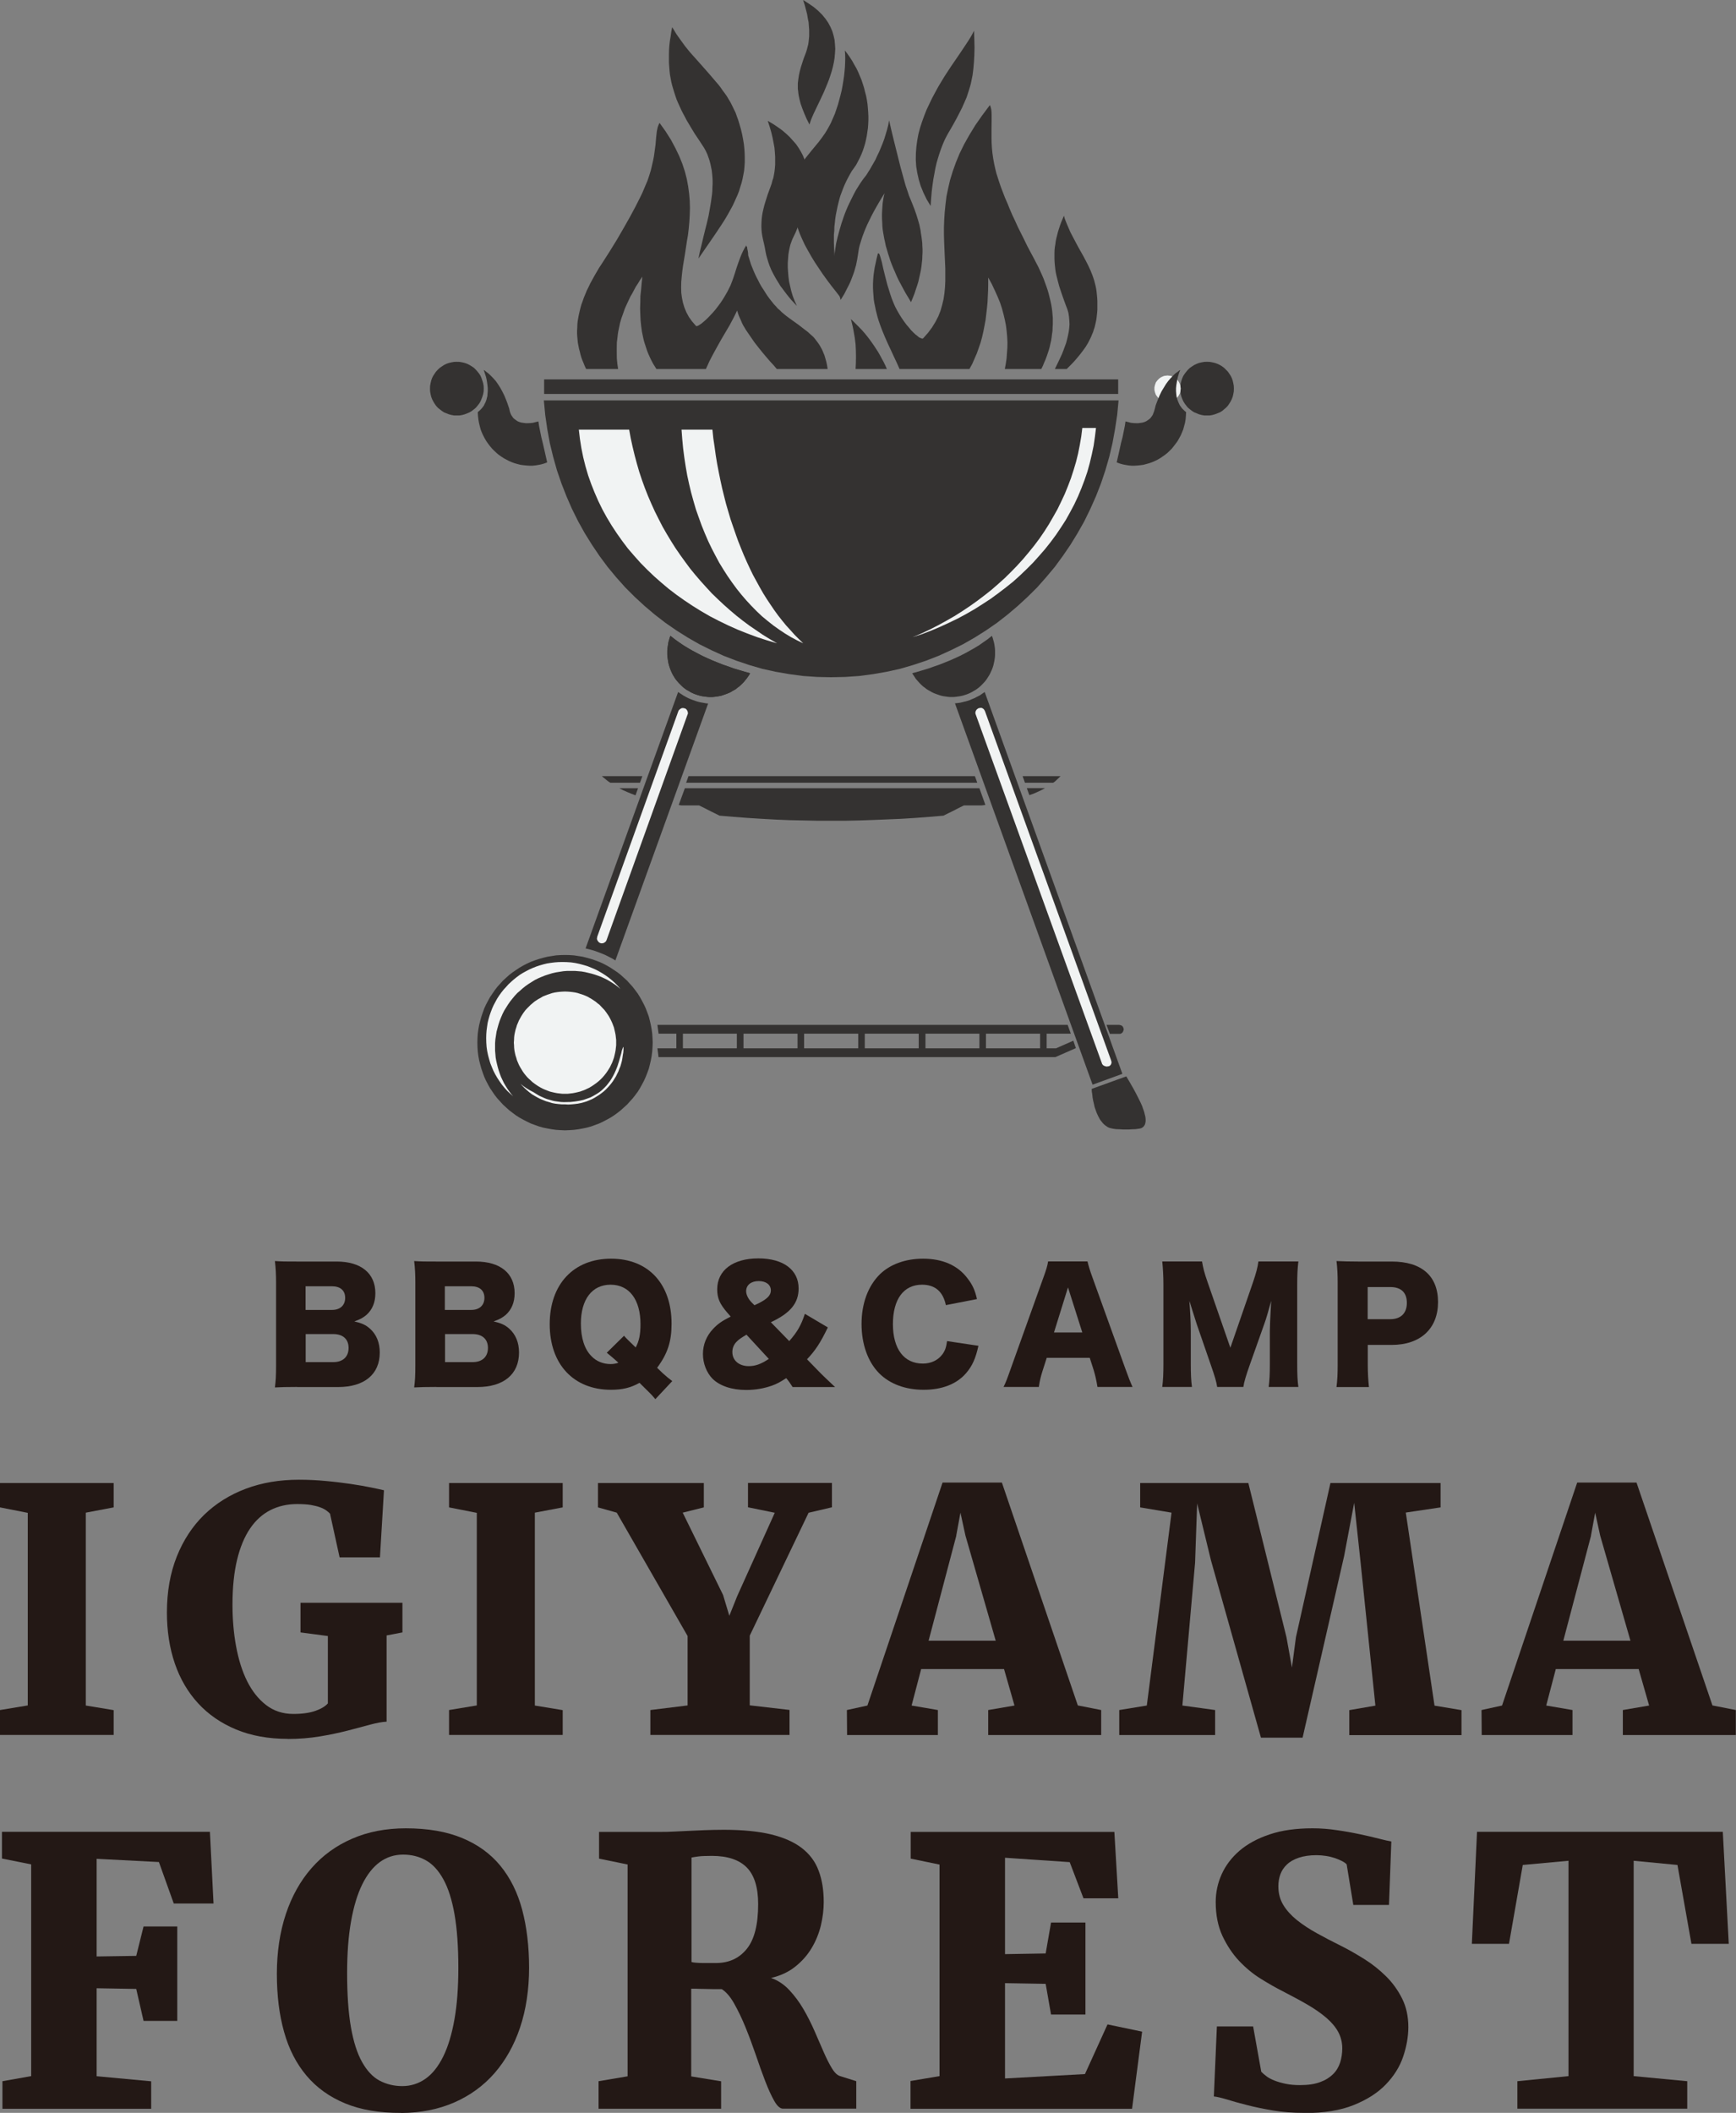 <?xml version="1.0" encoding="UTF-8"?><svg id="_レイヤー_2" xmlns="http://www.w3.org/2000/svg" viewBox="0 0 177.64 216.14"><rect x="0" y="0" width="177.64" height="216.14" fill="#808080" stroke="none"/><defs><style>.cls-1{fill:#231815;}.cls-1,.cls-2,.cls-3{stroke-width:0px;}.cls-2{fill:#f1f3f3;}.cls-2,.cls-3{fill-rule:evenodd;}.cls-3{fill:#343231;}</style></defs><g id="_レイヤー_1-2"><path class="cls-3" d="M61.58,79.4h4.15l-.24.67h-3.04l-.23-.15-.21-.17-.21-.17-.21-.18h0ZM65.29,80.63l-.26.73-.44-.17-.41-.17-.41-.18-.4-.21h1.92ZM70.46,79.4h29.3l.24.67h-29.79l.24-.67h0ZM100.22,80.63l.61,1.71-.2.03-.18.02h-1.81l-.53.26-.52.27-.53.26-.52.26-1.43.12-1.43.11-1.43.09-1.43.06-1.45.06-1.43.05-1.43.03h-2.87l-1.43-.03-1.43-.03-1.43-.06-1.43-.08-1.43-.09-1.43-.11-1.43-.12-.52-.26-.53-.26-.52-.27-.53-.26h-1.82l-.12-.02-.14-.02.63-1.72h30.2ZM104.63,79.4h3.89l-.18.18-.18.17-.18.17-.2.15h-2.9l-.24-.67h0ZM106.92,80.63l-.37.2-.38.18-.41.18-.43.15-.26-.72h1.85Z"/><path class="cls-3" d="M67.27,104.84h41.98l.32.9h-42.18l-.03-.23-.03-.21-.03-.23-.03-.23h0ZM113.23,104.84h1.3l.09.02.09.03.08.03.06.06.06.06.03.08.03.09.02.09h0l-.02.09-.03.08-.03.08-.06.08-.06.05-.08.05-.09.03h-1.05l-.34-.9h0ZM110.09,107.22l-2.1.92h-40.61l-.02-.23-.03-.23-.03-.21-.03-.23h40.79l1.77-.78.26.76h0Z"/><polygon class="cls-3" points="114.46 40.96 114.32 42.44 114.1 43.89 113.84 45.32 113.51 46.72 113.11 48.11 112.66 49.45 112.14 50.78 111.57 52.06 110.95 53.33 110.26 54.55 109.53 55.74 108.75 56.88 107.93 58 107.04 59.06 106.13 60.09 105.15 61.06 104.14 61.99 103.09 62.88 102.01 63.72 100.88 64.5 99.72 65.23 98.53 65.91 97.29 66.52 96.04 67.09 94.75 67.59 93.43 68.03 92.09 68.42 90.73 68.72 89.35 68.96 87.93 69.15 86.49 69.25 85.04 69.28 83.61 69.25 82.18 69.15 80.76 68.96 79.37 68.72 78.01 68.42 76.67 68.03 75.36 67.59 74.06 67.09 72.81 66.52 71.58 65.91 70.39 65.23 69.23 64.5 68.1 63.72 67.01 62.88 65.96 61.99 64.95 61.06 63.98 60.09 63.06 59.06 62.18 58 61.35 56.88 60.58 55.74 59.84 54.55 59.16 53.33 58.53 52.06 57.97 50.78 57.45 49.45 56.99 48.11 56.6 46.72 56.26 45.32 56 43.89 55.79 42.44 55.65 40.96 114.46 40.96 114.46 40.96"/><polygon class="cls-2" points="79.51 65.81 78.47 65.5 77.45 65.17 76.46 64.8 75.46 64.4 74.52 63.98 73.57 63.52 72.66 63.05 71.76 62.53 70.89 61.99 70.05 61.43 69.23 60.85 68.43 60.24 67.67 59.6 66.92 58.94 66.22 58.27 65.53 57.57 64.88 56.84 64.25 56.11 63.67 55.34 63.11 54.55 62.59 53.76 62.09 52.93 61.64 52.11 61.22 51.25 60.84 50.38 60.49 49.5 60.18 48.62 59.91 47.7 59.68 46.78 59.49 45.84 59.34 44.89 59.23 43.95 64.38 43.95 64.54 44.83 64.73 45.7 64.94 46.57 65.17 47.43 65.41 48.26 65.69 49.1 65.99 49.93 66.31 50.74 66.65 51.53 67.01 52.32 67.4 53.1 67.79 53.86 68.22 54.61 68.66 55.34 69.12 56.07 69.61 56.78 70.1 57.46 70.61 58.15 71.15 58.81 71.7 59.45 72.26 60.07 72.84 60.7 73.45 61.29 74.06 61.86 74.69 62.42 75.34 62.97 76 63.49 76.67 63.99 77.36 64.46 78.06 64.94 78.78 65.38 79.51 65.81 79.51 65.81"/><polygon class="cls-2" points="93.39 65.18 94.37 64.86 95.31 64.5 96.23 64.11 97.14 63.69 98.03 63.26 98.9 62.79 99.75 62.3 100.57 61.78 101.38 61.25 102.16 60.68 102.92 60.1 103.66 59.51 104.36 58.88 105.04 58.23 105.7 57.57 106.32 56.88 106.93 56.18 107.51 55.45 108.05 54.72 108.57 53.95 109.06 53.19 109.5 52.4 109.92 51.61 110.31 50.78 110.66 49.94 110.98 49.1 111.27 48.25 111.51 47.38 111.72 46.49 111.91 45.59 112.04 44.69 112.15 43.78 110.75 43.78 110.64 44.66 110.49 45.53 110.32 46.39 110.11 47.24 109.86 48.08 109.59 48.91 109.28 49.73 108.95 50.54 108.58 51.33 108.2 52.11 107.77 52.87 107.33 53.63 106.86 54.37 106.36 55.1 105.82 55.82 105.27 56.5 104.69 57.19 104.08 57.86 103.46 58.5 102.82 59.13 102.13 59.75 101.44 60.35 100.73 60.91 99.99 61.47 99.23 62.01 98.45 62.53 97.66 63.03 96.84 63.5 96 63.96 95.16 64.39 94.29 64.8 93.39 65.18 93.39 65.18"/><polygon class="cls-2" points="82.19 65.81 81.55 65.5 80.93 65.17 80.32 64.8 79.72 64.4 79.13 63.98 78.55 63.52 77.98 63.05 77.43 62.53 76.9 61.99 76.38 61.43 75.88 60.85 75.39 60.24 74.92 59.6 74.46 58.94 74.03 58.27 73.6 57.57 73.21 56.84 72.83 56.11 72.46 55.34 72.12 54.55 71.8 53.76 71.5 52.93 71.21 52.11 70.96 51.25 70.72 50.38 70.51 49.5 70.32 48.62 70.16 47.7 70.02 46.78 69.9 45.84 69.81 44.89 69.74 43.95 72.9 43.95 72.99 44.83 73.12 45.7 73.24 46.57 73.38 47.43 73.54 48.26 73.71 49.1 73.89 49.93 74.09 50.74 74.29 51.53 74.52 52.32 74.75 53.1 75.01 53.86 75.27 54.61 75.53 55.34 75.82 56.07 76.11 56.78 76.41 57.46 76.73 58.15 77.05 58.81 77.4 59.45 77.74 60.07 78.1 60.7 78.47 61.29 78.85 61.86 79.23 62.42 79.63 62.97 80.04 63.49 80.45 63.99 80.88 64.46 81.31 64.94 81.75 65.38 82.19 65.81 82.19 65.81"/><polygon class="cls-3" points="46.74 37.01 47.03 37.02 47.31 37.07 47.56 37.13 47.81 37.22 48.05 37.34 48.28 37.48 48.5 37.63 48.69 37.82 48.86 38.01 49.03 38.23 49.17 38.44 49.27 38.68 49.36 38.94 49.44 39.2 49.49 39.48 49.5 39.75 49.49 40.04 49.44 40.32 49.36 40.58 49.27 40.82 49.17 41.06 49.03 41.29 48.86 41.51 48.69 41.71 48.5 41.87 48.28 42.04 48.05 42.18 47.81 42.28 47.56 42.38 47.31 42.45 47.03 42.5 46.74 42.5 46.47 42.5 46.19 42.45 45.93 42.38 45.67 42.28 45.43 42.18 45.22 42.04 45 41.87 44.8 41.71 44.62 41.51 44.47 41.29 44.33 41.06 44.21 40.82 44.12 40.58 44.06 40.32 44.01 40.04 44 39.75 44.01 39.48 44.06 39.2 44.12 38.94 44.21 38.68 44.33 38.44 44.47 38.23 44.62 38.01 44.8 37.82 45 37.63 45.22 37.48 45.43 37.34 45.67 37.22 45.93 37.13 46.19 37.07 46.47 37.02 46.74 37.01 46.74 37.01"/><polygon class="cls-3" points="49.5 37.85 49.59 38.12 49.73 38.55 49.79 38.81 49.84 39.1 49.88 39.4 49.91 39.71 49.91 40.03 49.88 40.36 49.87 40.53 49.82 40.7 49.79 40.85 49.73 41.02 49.67 41.17 49.59 41.32 49.52 41.48 49.41 41.63 49.3 41.77 49.18 41.9 49.04 42.03 48.89 42.16 48.91 42.53 48.95 42.89 49.01 43.25 49.09 43.58 49.18 43.92 49.3 44.24 49.44 44.54 49.59 44.83 49.76 45.12 49.94 45.38 50.14 45.64 50.34 45.88 50.57 46.11 50.8 46.33 51.04 46.53 51.3 46.71 51.56 46.88 51.84 47.03 52.11 47.17 52.39 47.29 52.67 47.39 52.96 47.47 53.27 47.55 53.58 47.59 53.88 47.62 54.19 47.64 54.49 47.64 54.78 47.61 55.09 47.56 55.39 47.5 55.7 47.41 55.99 47.3 55.91 46.94 55.8 46.46 55.68 45.92 55.54 45.32 55.39 44.71 55.27 44.12 55.16 43.57 55.09 43.11 54.81 43.18 54.54 43.25 54.26 43.28 54.02 43.29 53.79 43.29 53.56 43.26 53.35 43.23 53.15 43.17 52.96 43.09 52.81 42.99 52.66 42.88 52.52 42.76 52.42 42.61 52.31 42.45 52.23 42.27 52.17 42.09 52.1 41.78 52 41.49 51.91 41.22 51.81 40.96 51.61 40.47 51.39 40.03 51.18 39.65 50.95 39.29 50.74 38.99 50.51 38.73 50.31 38.52 50.11 38.32 49.94 38.17 49.79 38.06 49.58 37.89 49.5 37.85 49.5 37.85"/><polygon class="cls-3" points="55.68 38.81 114.42 38.81 114.42 40.3 55.68 40.3 55.68 38.81 55.68 38.81"/><polygon class="cls-3" points="123.52 37.01 123.23 37.02 122.95 37.07 122.69 37.13 122.45 37.22 122.2 37.34 121.98 37.48 121.76 37.63 121.56 37.82 121.4 38.01 121.23 38.23 121.09 38.44 120.98 38.68 120.89 38.94 120.82 39.2 120.79 39.48 120.77 39.75 120.79 40.04 120.82 40.32 120.89 40.58 120.98 40.82 121.09 41.06 121.23 41.29 121.4 41.51 121.56 41.71 121.76 41.87 121.98 42.04 122.2 42.18 122.45 42.28 122.69 42.38 122.95 42.45 123.23 42.5 123.52 42.5 123.79 42.5 124.07 42.45 124.32 42.38 124.58 42.28 124.83 42.18 125.06 42.04 125.26 41.87 125.45 41.71 125.64 41.51 125.79 41.29 125.93 41.06 126.05 40.82 126.14 40.58 126.2 40.32 126.25 40.04 126.26 39.75 126.25 39.48 126.2 39.2 126.14 38.94 126.05 38.68 125.93 38.44 125.79 38.23 125.64 38.01 125.45 37.82 125.26 37.63 125.06 37.48 124.83 37.34 124.58 37.22 124.32 37.13 124.07 37.07 123.79 37.02 123.52 37.01 123.52 37.01"/><polygon class="cls-2" points="119.47 38.41 119.34 38.43 119.2 38.44 119.08 38.47 118.96 38.52 118.83 38.58 118.73 38.64 118.62 38.72 118.53 38.81 118.44 38.9 118.36 39.01 118.28 39.11 118.24 39.23 118.19 39.36 118.16 39.49 118.13 39.62 118.13 39.75 118.13 39.89 118.16 40.03 118.19 40.15 118.24 40.29 118.28 40.39 118.36 40.5 118.44 40.61 118.53 40.71 118.62 40.79 118.73 40.87 118.83 40.94 118.96 40.99 119.08 41.03 119.2 41.06 119.34 41.09 119.47 41.09 119.61 41.09 119.75 41.06 119.87 41.03 119.99 40.99 120.11 40.94 120.22 40.87 120.33 40.79 120.42 40.71 120.51 40.61 120.59 40.5 120.65 40.39 120.71 40.29 120.76 40.15 120.79 40.03 120.8 39.89 120.82 39.75 120.8 39.62 120.79 39.49 120.76 39.36 120.71 39.23 120.65 39.11 120.59 39.01 120.51 38.9 120.42 38.81 120.33 38.72 120.22 38.64 120.11 38.58 119.99 38.52 119.87 38.47 119.75 38.44 119.61 38.43 119.47 38.41 119.47 38.41"/><polygon class="cls-3" points="120.77 37.85 120.66 38.12 120.53 38.55 120.47 38.81 120.42 39.1 120.37 39.4 120.34 39.71 120.34 40.03 120.37 40.36 120.39 40.53 120.43 40.7 120.47 40.85 120.53 41.02 120.59 41.17 120.66 41.32 120.74 41.48 120.85 41.63 120.95 41.77 121.08 41.9 121.21 42.03 121.37 42.16 121.35 42.53 121.32 42.89 121.26 43.25 121.17 43.58 121.08 43.92 120.95 44.24 120.82 44.54 120.66 44.83 120.5 45.12 120.31 45.38 120.11 45.64 119.92 45.88 119.69 46.11 119.46 46.33 119.21 46.53 118.95 46.71 118.7 46.88 118.44 47.03 118.15 47.17 117.87 47.29 117.58 47.39 117.29 47.47 116.99 47.55 116.68 47.59 116.39 47.62 116.09 47.64 115.78 47.64 115.48 47.61 115.17 47.56 114.87 47.5 114.56 47.41 114.27 47.3 114.35 46.94 114.46 46.46 114.58 45.92 114.71 45.32 114.87 44.71 114.99 44.12 115.1 43.57 115.17 43.11 115.46 43.18 115.72 43.25 116 43.28 116.24 43.29 116.48 43.29 116.7 43.26 116.91 43.23 117.11 43.17 117.29 43.09 117.44 42.99 117.6 42.88 117.73 42.76 117.84 42.61 117.95 42.45 118.02 42.27 118.09 42.09 118.18 41.78 118.25 41.49 118.35 41.22 118.45 40.96 118.65 40.47 118.86 40.03 119.09 39.65 119.31 39.29 119.53 38.99 119.75 38.73 119.95 38.52 120.14 38.32 120.31 38.17 120.47 38.06 120.68 37.89 120.77 37.85 120.77 37.85"/><polygon class="cls-3" points="86.45 5.16 86.48 5.55 86.49 5.96 86.48 6.39 86.46 6.85 86.42 7.31 86.37 7.78 86.3 8.25 86.22 8.74 86.13 9.23 86.01 9.72 85.88 10.21 85.75 10.69 85.59 11.17 85.43 11.64 85.23 12.1 85.04 12.54 84.89 12.83 84.74 13.1 84.59 13.36 84.43 13.62 84.1 14.09 83.76 14.54 83.08 15.36 82.42 16.18 82.27 16.4 82.13 16.61 81.99 16.84 81.86 17.07 81.73 17.31 81.63 17.57 81.52 17.83 81.43 18.12 81.34 18.41 81.28 18.72 81.22 19.05 81.17 19.39 81.14 19.75 81.14 20.14 81.14 20.55 81.15 20.97 81.17 21.28 81.22 21.57 81.26 21.86 81.31 22.15 81.37 22.44 81.44 22.74 81.54 23.03 81.63 23.32 81.73 23.61 81.84 23.9 81.96 24.19 82.09 24.48 82.36 25.06 82.68 25.64 83.02 26.24 83.38 26.83 83.78 27.43 84.19 28.04 84.63 28.65 85.09 29.26 85.58 29.88 86.07 30.52 85.88 29.62 85.72 28.74 85.58 27.85 85.47 26.98 85.43 26.54 85.4 26.12 85.37 25.69 85.35 25.26 85.33 24.85 85.33 24.42 85.33 24.01 85.37 23.6 85.38 23.19 85.43 22.77 85.47 22.38 85.53 21.98 85.61 21.58 85.69 21.19 85.78 20.81 85.88 20.41 85.99 20.03 86.13 19.66 86.27 19.28 86.42 18.92 86.59 18.55 86.77 18.2 86.97 17.83 87.17 17.48 87.39 17.18 87.61 16.86 87.79 16.52 87.97 16.17 88.13 15.82 88.28 15.45 88.4 15.09 88.52 14.7 88.61 14.32 88.69 13.93 88.75 13.53 88.81 13.12 88.84 12.72 88.86 12.31 88.86 11.9 88.84 11.49 88.81 11.07 88.77 10.65 88.71 10.24 88.63 9.82 88.52 9.41 88.42 9 88.29 8.59 88.16 8.19 87.99 7.78 87.82 7.38 87.64 7 87.42 6.62 87.21 6.24 86.97 5.87 86.72 5.51 86.45 5.16 86.45 5.16"/><polygon class="cls-3" points="106.55 37.75 106.71 37.43 106.84 37.11 106.98 36.79 107.1 36.47 107.21 36.15 107.32 35.82 107.41 35.5 107.48 35.18 107.56 34.84 107.61 34.52 107.65 34.18 107.7 33.85 107.71 33.51 107.73 33.18 107.73 32.84 107.73 32.51 107.7 32.16 107.67 31.81 107.62 31.45 107.56 31.1 107.48 30.74 107.39 30.37 107.3 30.01 107.19 29.64 107.06 29.26 106.92 28.88 106.78 28.49 106.61 28.1 106.43 27.7 106.25 27.31 106.03 26.89 105.82 26.48 105.47 25.83 105.12 25.17 104.8 24.51 104.48 23.87 104.16 23.23 103.87 22.59 103.58 21.98 103.32 21.37 103.08 20.78 102.83 20.21 102.62 19.66 102.42 19.14 102.25 18.64 102.1 18.18 101.96 17.74 101.86 17.34 101.73 16.76 101.63 16.2 101.55 15.65 101.5 15.12 101.47 14.6 101.46 14.13 101.46 13.65 101.46 13.21 101.47 12.42 101.47 11.73 101.46 11.44 101.43 11.18 101.4 11.06 101.37 10.95 101.34 10.85 101.29 10.75 100.5 11.81 99.8 12.81 99.19 13.81 98.65 14.77 98.19 15.71 97.81 16.63 97.49 17.53 97.22 18.41 97.02 19.27 96.85 20.09 96.75 20.91 96.67 21.71 96.62 22.48 96.59 23.25 96.59 23.98 96.61 24.71 96.67 26.12 96.73 27.46 96.73 28.11 96.73 28.75 96.7 29.38 96.64 30.01 96.55 30.6 96.41 31.19 96.24 31.79 96.01 32.37 95.72 32.93 95.37 33.5 94.96 34.05 94.47 34.6 94.46 34.61 94.43 34.63 94.38 34.64 94.32 34.63 94.2 34.58 94.04 34.51 93.88 34.37 93.68 34.22 93.47 34.02 93.24 33.79 93.01 33.51 92.76 33.22 92.52 32.9 92.28 32.55 92.05 32.19 91.82 31.79 91.6 31.38 91.41 30.94 91.24 30.51 91.09 30.07 90.95 29.61 90.81 29.17 90.58 28.28 90.38 27.47 90.23 26.79 90.08 26.27 90.02 26.08 89.96 25.96 89.93 25.93 89.9 25.92 89.87 25.92 89.83 25.93 89.71 26.41 89.61 26.88 89.51 27.34 89.44 27.78 89.38 28.21 89.35 28.63 89.33 29.06 89.33 29.46 89.35 29.85 89.38 30.25 89.41 30.63 89.47 31.01 89.55 31.38 89.62 31.74 89.71 32.09 89.8 32.45 89.91 32.8 90.03 33.15 90.15 33.48 90.28 33.82 90.55 34.47 90.84 35.13 91.15 35.79 91.45 36.44 91.76 37.1 92.05 37.75 99.2 37.75 99.49 37.22 99.73 36.67 99.96 36.14 100.16 35.57 100.35 35.02 100.5 34.46 100.63 33.89 100.74 33.32 100.85 32.74 100.92 32.14 100.99 31.55 101.05 30.94 101.08 30.31 101.11 29.68 101.12 29.04 101.12 28.39 101.49 29.06 101.79 29.7 102.08 30.34 102.33 30.95 102.53 31.56 102.69 32.16 102.83 32.75 102.94 33.32 103.01 33.89 103.06 34.46 103.09 35.01 103.08 35.56 103.04 36.11 103 36.66 102.92 37.21 102.82 37.75 106.55 37.75 106.55 37.75"/><polygon class="cls-3" points="59.98 37.75 59.84 37.46 59.72 37.16 59.6 36.87 59.49 36.58 59.4 36.27 59.33 35.97 59.25 35.68 59.19 35.37 59.13 35.07 59.1 34.76 59.07 34.44 59.05 34.14 59.05 33.82 59.07 33.5 59.08 33.18 59.11 32.86 59.17 32.52 59.23 32.2 59.31 31.85 59.39 31.52 59.49 31.16 59.62 30.81 59.74 30.46 59.89 30.1 60.04 29.73 60.23 29.35 60.41 28.97 60.62 28.59 60.84 28.19 61.08 27.78 61.32 27.37 61.6 26.95 62.38 25.73 63.12 24.53 63.81 23.34 64.45 22.21 65.03 21.13 65.53 20.14 65.75 19.68 65.93 19.25 66.1 18.85 66.25 18.5 66.43 17.97 66.59 17.45 66.71 16.95 66.82 16.47 66.91 16.02 66.97 15.59 67.03 15.16 67.08 14.78 67.14 14.06 67.21 13.45 67.26 13.19 67.32 12.95 67.4 12.75 67.49 12.57 68.11 13.44 68.65 14.29 69.1 15.13 69.5 15.96 69.82 16.75 70.08 17.54 70.28 18.32 70.42 19.08 70.52 19.83 70.58 20.56 70.6 21.28 70.58 21.98 70.54 22.68 70.48 23.35 70.4 24.03 70.29 24.67 70.1 25.93 69.9 27.14 69.82 27.72 69.76 28.28 69.71 28.85 69.7 29.39 69.71 29.93 69.78 30.45 69.88 30.95 70.03 31.45 70.23 31.94 70.49 32.42 70.81 32.87 71.21 33.33 71.22 33.35 71.26 33.36 71.29 33.36 71.35 33.35 71.47 33.3 71.61 33.21 71.79 33.09 71.99 32.92 72.2 32.74 72.44 32.51 72.69 32.25 72.95 31.97 73.21 31.67 73.47 31.33 73.73 30.98 73.97 30.62 74.21 30.22 74.44 29.82 74.6 29.5 74.75 29.2 74.87 28.89 74.98 28.6 75.18 28.01 75.36 27.43 75.56 26.85 75.77 26.28 75.89 25.99 76.03 25.69 76.18 25.4 76.37 25.09 76.38 25.22 76.41 25.22 76.44 25.23 76.47 25.46 76.52 25.69 76.55 25.9 76.56 26.13 76.66 26.44 76.75 26.74 76.85 27.06 76.98 27.38 77.11 27.7 77.25 28.02 77.4 28.34 77.57 28.66 77.74 29 77.92 29.32 78.12 29.62 78.32 29.94 78.52 30.25 78.73 30.54 78.96 30.83 79.19 31.12 79.39 31.33 79.58 31.55 79.8 31.74 80 31.94 80.42 32.29 80.85 32.61 81.69 33.21 82.48 33.82 82.68 33.97 82.86 34.14 83.05 34.31 83.23 34.47 83.4 34.67 83.55 34.87 83.7 35.07 83.86 35.3 83.99 35.53 84.13 35.79 84.24 36.05 84.36 36.34 84.45 36.64 84.54 36.96 84.62 37.31 84.68 37.68 84.69 37.75 79.49 37.75 79.16 37.36 78.79 36.96 78.42 36.53 78.04 36.08 77.63 35.57 77.2 35.02 76.78 34.41 76.32 33.74 76.18 33.5 76.04 33.27 75.92 33.03 75.82 32.78 75.71 32.54 75.6 32.29 75.51 32.03 75.43 31.77 75.05 32.54 74.66 33.27 74.23 34 73.8 34.73 73.38 35.48 72.98 36.21 72.78 36.59 72.58 36.98 72.41 37.36 72.23 37.75 67.17 37.75 67.01 37.49 66.85 37.24 66.71 36.98 66.57 36.7 66.45 36.44 66.33 36.17 66.22 35.89 66.13 35.62 66.04 35.34 65.95 35.07 65.87 34.79 65.81 34.52 65.69 33.94 65.61 33.36 65.55 32.78 65.52 32.17 65.5 31.56 65.52 30.94 65.53 30.29 65.6 29.65 65.66 28.98 65.73 28.3 65.49 28.65 65.28 29 65.06 29.33 64.88 29.67 64.7 30.01 64.51 30.33 64.36 30.65 64.21 30.97 64.07 31.27 63.93 31.59 63.83 31.88 63.72 32.19 63.61 32.49 63.52 32.78 63.44 33.07 63.38 33.36 63.32 33.64 63.26 33.93 63.22 34.2 63.19 34.47 63.12 35.04 63.11 35.59 63.11 36.12 63.12 36.67 63.17 37.21 63.25 37.75 59.98 37.75 59.98 37.75"/><polygon class="cls-3" points="72.05 15.13 72.22 15.44 72.37 15.76 72.49 16.09 72.6 16.41 72.69 16.75 72.76 17.08 72.83 17.42 72.87 17.77 72.9 18.11 72.92 18.46 72.92 18.81 72.9 19.17 72.89 19.53 72.86 19.88 72.81 20.24 72.76 20.61 72.64 21.33 72.51 22.06 72.34 22.79 72.15 23.54 71.97 24.27 71.8 25 71.62 25.73 71.47 26.45 72.09 25.55 72.69 24.68 73.25 23.86 73.79 23.05 74.05 22.65 74.29 22.26 74.52 21.86 74.73 21.48 74.95 21.08 75.13 20.7 75.31 20.3 75.48 19.92 75.63 19.53 75.75 19.13 75.88 18.72 75.98 18.32 76.06 17.91 76.14 17.48 76.18 17.05 76.21 16.61 76.21 16.17 76.2 15.71 76.17 15.24 76.12 14.75 76.04 14.26 75.94 13.74 75.82 13.23 75.66 12.68 75.54 12.28 75.4 11.9 75.27 11.53 75.1 11.18 74.93 10.83 74.76 10.49 74.57 10.17 74.38 9.85 74.17 9.55 73.95 9.26 73.74 8.95 73.53 8.68 73.05 8.12 72.58 7.57 71.61 6.47 70.61 5.35 70.13 4.76 69.67 4.13 69.44 3.81 69.21 3.48 69 3.13 68.78 2.78 68.69 3.26 68.62 3.75 68.54 4.23 68.49 4.68 68.46 5.13 68.45 5.57 68.45 5.99 68.45 6.41 68.48 6.82 68.51 7.22 68.55 7.61 68.62 7.99 68.69 8.37 68.78 8.74 68.89 9.11 69 9.47 69.12 9.84 69.24 10.19 69.39 10.54 69.55 10.89 69.71 11.24 69.88 11.58 70.07 11.93 70.25 12.28 70.66 12.97 71.09 13.68 71.56 14.38 72.05 15.13 72.05 15.13"/><polygon class="cls-3" points="87.55 37.75 87.58 37.13 87.59 36.5 87.58 35.88 87.55 35.24 87.47 34.58 87.36 33.94 87.3 33.62 87.23 33.3 87.15 32.96 87.07 32.64 87.36 32.92 87.65 33.21 87.94 33.5 88.22 33.79 88.48 34.09 88.74 34.41 88.98 34.72 89.21 35.04 89.44 35.37 89.65 35.69 89.87 36.03 90.06 36.37 90.25 36.72 90.43 37.05 90.6 37.4 90.75 37.75 87.55 37.75 87.55 37.75"/><polygon class="cls-3" points="109.22 31.64 109.28 31.84 109.33 32.02 109.36 32.22 109.39 32.42 109.42 32.8 109.44 33.18 109.41 33.56 109.36 33.94 109.28 34.34 109.19 34.72 109.09 35.1 108.95 35.48 108.81 35.86 108.66 36.24 108.31 36.99 107.94 37.75 109.15 37.75 109.53 37.37 109.88 37.01 110.21 36.63 110.53 36.24 110.82 35.86 111.1 35.47 111.34 35.07 111.56 34.64 111.66 34.43 111.75 34.2 111.85 33.97 111.92 33.74 112 33.51 112.06 33.27 112.12 33.01 112.17 32.77 112.21 32.51 112.24 32.23 112.27 31.96 112.29 31.67 112.29 31.38 112.29 31.07 112.29 30.77 112.27 30.45 112.24 30.14 112.21 29.84 112.17 29.55 112.11 29.26 112.04 28.98 111.97 28.71 111.88 28.43 111.79 28.17 111.59 27.67 111.36 27.17 111.11 26.68 110.86 26.21 110.32 25.25 109.79 24.25 109.53 23.75 109.3 23.22 109.18 22.94 109.07 22.67 108.96 22.38 108.87 22.07 108.72 22.42 108.58 22.76 108.46 23.09 108.35 23.43 108.25 23.75 108.17 24.07 108.09 24.38 108.03 24.68 107.99 24.99 107.94 25.28 107.91 25.58 107.9 25.87 107.9 26.16 107.9 26.44 107.91 26.73 107.93 27.02 107.96 27.29 107.99 27.58 108.03 27.85 108.09 28.13 108.23 28.69 108.38 29.26 108.57 29.84 108.77 30.42 108.99 31.03 109.22 31.64 109.22 31.64"/><polygon class="cls-3" points="82.18 0 82.76 .37 83.28 .73 83.73 1.11 84.13 1.51 84.47 1.92 84.75 2.33 84.98 2.76 85.17 3.2 85.3 3.65 85.4 4.09 85.44 4.55 85.47 5 85.44 5.46 85.4 5.92 85.33 6.36 85.23 6.82 85.11 7.28 84.97 7.72 84.82 8.16 84.65 8.59 84.3 9.43 83.93 10.22 83.58 10.95 83.26 11.62 83.12 11.94 83 12.23 82.91 12.49 82.83 12.74 82.54 12.16 82.3 11.61 82.1 11.1 81.93 10.62 81.81 10.16 81.72 9.73 81.69 9.52 81.67 9.3 81.64 9.11 81.64 8.91 81.64 8.51 81.69 8.1 81.75 7.7 81.84 7.29 81.95 6.88 82.09 6.44 82.24 5.98 82.42 5.51 82.5 5.29 82.57 5.06 82.63 4.82 82.7 4.56 82.74 4.3 82.77 4.01 82.8 3.71 82.8 3.37 82.8 3.04 82.77 2.67 82.74 2.27 82.66 1.88 82.59 1.45 82.47 .99 82.34 .5 82.18 0 82.18 0"/><polygon class="cls-3" points="95.23 21.07 94.82 20.39 94.49 19.71 94.21 19.02 94.01 18.35 93.86 17.68 93.75 17.01 93.71 16.34 93.72 15.67 93.77 15.01 93.86 14.35 93.98 13.71 94.15 13.07 94.35 12.45 94.58 11.82 94.82 11.21 95.1 10.62 95.39 10.02 95.69 9.46 96 8.89 96.33 8.34 96.65 7.81 96.99 7.29 97.32 6.79 97.64 6.32 98.27 5.4 98.83 4.56 99.08 4.18 99.31 3.81 99.51 3.46 99.67 3.14 99.7 4.04 99.72 4.88 99.7 5.66 99.66 6.38 99.6 7.05 99.52 7.69 99.46 7.99 99.4 8.28 99.34 8.57 99.26 8.86 99.09 9.41 98.91 9.96 98.68 10.49 98.44 11.03 98.16 11.58 97.87 12.14 97.54 12.74 97.19 13.35 97.03 13.62 96.87 13.91 96.71 14.22 96.56 14.55 96.41 14.92 96.26 15.32 96.12 15.73 95.98 16.18 95.84 16.66 95.72 17.18 95.62 17.73 95.51 18.32 95.42 18.95 95.34 19.6 95.28 20.32 95.23 21.07 95.23 21.07"/><polygon class="cls-3" points="78.56 12.36 79.1 12.68 79.58 13 80.04 13.33 80.45 13.68 80.82 14.03 81.15 14.4 81.46 14.75 81.72 15.13 81.95 15.51 82.15 15.89 82.31 16.28 82.45 16.67 82.56 17.05 82.63 17.47 82.7 17.86 82.73 18.26 82.73 18.66 82.73 19.07 82.7 19.46 82.63 19.86 82.57 20.27 82.48 20.67 82.39 21.07 82.28 21.46 82.16 21.86 82.02 22.24 81.89 22.62 81.73 23 81.43 23.74 81.09 24.45 80.99 24.71 80.88 25.02 80.8 25.34 80.73 25.69 80.67 26.07 80.64 26.48 80.61 26.91 80.61 27.37 80.64 27.82 80.68 28.3 80.74 28.78 80.85 29.27 80.97 29.78 81.12 30.28 81.22 30.54 81.32 30.8 81.43 31.04 81.54 31.3 81.25 30.98 80.97 30.68 80.71 30.37 80.48 30.08 80.26 29.79 80.06 29.52 79.86 29.26 79.69 28.98 79.39 28.49 79.13 28.02 78.91 27.58 78.74 27.17 78.61 26.79 78.5 26.42 78.41 26.1 78.35 25.81 78.26 25.32 78.18 24.94 78.09 24.56 78.01 24.18 77.95 23.81 77.92 23.46 77.91 23.11 77.92 22.76 77.94 22.41 77.98 22.07 78.04 21.72 78.12 21.37 78.21 21.01 78.32 20.64 78.56 19.88 78.87 19.04 78.96 18.78 79.03 18.5 79.13 18.21 79.19 17.91 79.25 17.57 79.29 17.22 79.32 16.86 79.32 16.46 79.32 16.03 79.29 15.59 79.25 15.12 79.16 14.63 79.06 14.11 78.93 13.56 78.76 12.97 78.56 12.36 78.56 12.36"/><polygon class="cls-3" points="86.02 30.68 86.39 30.08 86.69 29.49 86.84 29.2 86.98 28.91 87.1 28.62 87.21 28.33 87.32 28.04 87.42 27.75 87.5 27.46 87.59 27.15 87.65 26.86 87.71 26.56 87.76 26.25 87.81 25.95 87.85 25.67 87.9 25.38 87.97 25.09 88.07 24.77 88.17 24.44 88.29 24.09 88.43 23.72 88.58 23.35 88.75 22.96 88.95 22.55 89.16 22.12 89.39 21.68 89.64 21.23 89.91 20.76 90.2 20.27 90.51 19.77 90.4 20.27 90.32 20.79 90.28 21.33 90.25 21.9 90.25 22.19 90.26 22.5 90.28 22.81 90.29 23.13 90.32 23.45 90.37 23.78 90.43 24.12 90.49 24.45 90.57 24.8 90.64 25.15 90.75 25.52 90.86 25.9 90.98 26.27 91.1 26.65 91.25 27.05 91.41 27.44 91.59 27.85 91.77 28.27 91.97 28.69 92.2 29.12 92.43 29.55 92.67 29.99 92.95 30.45 93.22 30.91 93.4 30.48 93.57 30.05 93.71 29.62 93.85 29.21 93.97 28.82 94.06 28.42 94.15 28.02 94.23 27.64 94.29 27.26 94.33 26.89 94.37 26.53 94.38 26.18 94.4 25.83 94.4 25.49 94.38 25.15 94.37 24.83 94.33 24.51 94.29 24.19 94.24 23.89 94.2 23.58 94.08 23 93.92 22.44 93.75 21.9 93.57 21.39 93.37 20.88 93.18 20.41 93.02 20.03 92.86 19.54 92.67 18.99 92.5 18.38 92.14 17.07 91.8 15.71 91.48 14.43 91.22 13.36 91.05 12.62 90.98 12.31 90.89 12.8 90.77 13.27 90.63 13.74 90.49 14.2 90.32 14.66 90.14 15.1 89.96 15.53 89.76 15.94 89.58 16.34 89.38 16.69 89.19 17.02 89.01 17.34 88.84 17.6 88.69 17.85 88.54 18.05 88.42 18.2 88.2 18.5 87.99 18.81 87.79 19.13 87.59 19.45 87.41 19.78 87.24 20.12 87.07 20.46 86.91 20.79 86.75 21.13 86.6 21.48 86.46 21.83 86.34 22.16 86.1 22.87 85.9 23.55 85.72 24.22 85.56 24.89 85.46 25.55 85.37 26.18 85.3 26.77 85.27 27.34 85.27 27.87 85.29 28.36 85.43 28.82 85.52 29.14 85.59 29.35 85.66 29.52 85.72 29.68 85.79 29.9 85.9 30.2 86.02 30.68 86.02 30.68"/><polygon class="cls-3" points="68.6 65.04 68.52 65.26 68.46 65.47 68.4 65.68 68.36 65.91 68.33 66.13 68.3 66.34 68.28 66.55 68.28 66.77 68.28 66.98 68.3 67.2 68.33 67.41 68.36 67.62 68.4 67.84 68.45 68.03 68.51 68.23 68.59 68.45 68.66 68.63 68.75 68.83 68.84 69.01 68.95 69.19 69.06 69.38 69.18 69.54 69.32 69.71 69.45 69.86 69.61 70.02 69.76 70.17 69.91 70.31 70.08 70.44 70.26 70.57 70.45 70.67 70.64 70.79 70.84 70.89 71.04 70.98 71.24 71.05 71.45 71.12 71.67 71.18 71.86 71.22 72.08 71.25 72.29 71.28 72.51 71.3 72.72 71.3 72.92 71.3 73.13 71.28 73.34 71.25 73.54 71.22 73.76 71.18 73.95 71.12 74.15 71.05 74.35 70.98 74.55 70.9 74.75 70.81 74.93 70.7 75.11 70.6 75.3 70.49 75.46 70.35 75.63 70.23 75.8 70.08 75.95 69.93 76.11 69.77 76.24 69.61 76.38 69.44 76.52 69.25 76.64 69.07 76.76 68.87 76.18 68.71 75.62 68.54 75.05 68.37 74.5 68.17 73.97 67.99 73.42 67.77 72.9 67.56 72.38 67.33 71.86 67.09 71.38 66.84 70.87 66.57 70.4 66.3 69.93 66.01 69.47 65.7 69.03 65.38 68.6 65.04 68.6 65.04"/><polygon class="cls-3" points="68.6 65.04 68.52 65.26 68.46 65.47 68.4 65.68 68.36 65.91 68.33 66.13 68.3 66.34 68.28 66.55 68.28 66.77 68.28 66.98 68.3 67.2 68.33 67.41 68.36 67.62 68.4 67.84 68.45 68.03 68.51 68.23 68.59 68.45 68.66 68.63 68.75 68.83 68.84 69.01 68.95 69.19 69.06 69.38 69.18 69.54 69.32 69.71 69.45 69.86 69.61 70.02 69.76 70.17 69.91 70.31 70.08 70.44 70.26 70.57 70.45 70.67 70.64 70.79 70.84 70.89 71.04 70.98 71.24 71.05 71.45 71.12 71.67 71.18 71.86 71.22 72.08 71.25 72.29 71.28 72.51 71.3 72.72 71.3 72.92 71.3 73.13 71.28 73.34 71.25 73.54 71.22 73.76 71.18 73.95 71.12 74.15 71.05 74.35 70.98 74.55 70.9 74.75 70.81 74.93 70.7 75.11 70.6 75.3 70.49 75.46 70.35 75.63 70.23 75.8 70.08 75.95 69.93 76.11 69.77 76.24 69.61 76.38 69.44 76.52 69.25 76.64 69.07 76.76 68.87 76.18 68.71 75.62 68.54 75.05 68.37 74.5 68.17 73.97 67.99 73.42 67.77 72.9 67.56 72.38 67.33 71.86 67.09 71.38 66.84 70.87 66.57 70.4 66.3 69.93 66.01 69.47 65.7 69.03 65.38 68.6 65.04 68.6 65.04"/><polygon class="cls-3" points="101.5 65.04 101.58 65.26 101.64 65.47 101.7 65.68 101.75 65.91 101.78 66.13 101.81 66.34 101.82 66.55 101.82 66.77 101.82 66.98 101.81 67.2 101.78 67.41 101.75 67.62 101.7 67.84 101.66 68.03 101.6 68.23 101.52 68.45 101.44 68.63 101.35 68.83 101.26 69.01 101.15 69.19 101.03 69.38 100.92 69.54 100.79 69.71 100.65 69.86 100.5 70.02 100.35 70.17 100.19 70.31 100.02 70.44 99.84 70.57 99.66 70.67 99.46 70.79 99.26 70.89 99.06 70.98 98.87 71.05 98.65 71.12 98.44 71.18 98.24 71.22 98.03 71.25 97.81 71.28 97.6 71.3 97.39 71.3 97.17 71.3 96.97 71.28 96.76 71.25 96.55 71.22 96.35 71.18 96.15 71.12 95.95 71.05 95.75 70.98 95.55 70.9 95.36 70.81 95.17 70.7 94.99 70.6 94.81 70.49 94.64 70.35 94.47 70.23 94.3 70.08 94.15 69.93 94 69.77 93.86 69.61 93.71 69.44 93.59 69.25 93.47 69.07 93.34 68.87 93.92 68.71 94.49 68.54 95.05 68.37 95.6 68.17 96.13 67.99 96.68 67.77 97.2 67.56 97.72 67.33 98.24 67.09 98.73 66.84 99.22 66.57 99.7 66.3 100.18 66.01 100.62 65.7 101.08 65.38 101.5 65.04 101.5 65.04"/><polygon class="cls-3" points="72.46 71.97 62.97 98.25 62.62 98.04 62.27 97.86 61.89 97.67 61.52 97.52 61.13 97.37 60.73 97.23 60.33 97.12 59.92 97.02 69.39 70.79 69.64 70.96 69.9 71.13 70.16 71.28 70.43 71.42 70.69 71.53 70.93 71.62 71.18 71.71 71.44 71.79 71.7 71.85 71.94 71.89 72.2 71.94 72.46 71.97 72.46 71.97"/><polygon class="cls-3" points="97.72 71.95 111.8 110.96 114.85 109.85 100.76 70.79 100.51 70.96 100.27 71.13 99.99 71.27 99.72 71.41 99.48 71.51 99.23 71.62 98.99 71.7 98.73 71.77 98.48 71.83 98.22 71.89 97.98 71.92 97.72 71.95 97.72 71.95"/><polygon class="cls-3" points="57.82 97.69 58.27 97.7 58.73 97.73 59.19 97.8 59.63 97.87 60.06 97.98 60.49 98.1 60.9 98.24 61.31 98.39 61.71 98.57 62.09 98.77 62.47 98.99 62.83 99.23 63.19 99.47 63.52 99.73 63.84 100.02 64.16 100.31 64.45 100.63 64.74 100.95 65 101.29 65.26 101.64 65.49 102.01 65.7 102.39 65.9 102.77 66.08 103.16 66.24 103.58 66.39 103.99 66.5 104.42 66.6 104.86 66.68 105.3 66.74 105.74 66.77 106.2 66.79 106.66 66.77 107.12 66.74 107.57 66.68 108.03 66.6 108.47 66.5 108.9 66.39 109.33 66.24 109.74 66.08 110.15 65.9 110.55 65.7 110.93 65.49 111.31 65.26 111.68 65 112.03 64.74 112.36 64.45 112.68 64.16 113 63.84 113.29 63.52 113.58 63.19 113.84 62.83 114.1 62.47 114.33 62.09 114.54 61.71 114.74 61.31 114.93 60.9 115.08 60.49 115.23 60.06 115.35 59.63 115.44 59.19 115.52 58.73 115.58 58.27 115.61 57.82 115.63 57.36 115.61 56.9 115.58 56.46 115.52 56.02 115.44 55.57 115.35 55.15 115.23 54.73 115.08 54.32 114.93 53.93 114.74 53.54 114.54 53.16 114.33 52.8 114.1 52.45 113.84 52.11 113.58 51.79 113.29 51.47 113 51.18 112.68 50.89 112.36 50.63 112.03 50.39 111.68 50.14 111.31 49.93 110.93 49.73 110.55 49.55 110.15 49.4 109.74 49.26 109.33 49.14 108.9 49.03 108.47 48.95 108.03 48.89 107.57 48.86 107.12 48.85 106.66 48.86 106.2 48.89 105.74 48.95 105.3 49.03 104.86 49.14 104.42 49.26 103.99 49.4 103.58 49.55 103.16 49.73 102.77 49.93 102.39 50.14 102.01 50.39 101.64 50.63 101.29 50.89 100.95 51.18 100.63 51.47 100.31 51.79 100.02 52.11 99.73 52.45 99.47 52.8 99.23 53.16 98.99 53.54 98.77 53.93 98.57 54.32 98.39 54.73 98.24 55.15 98.1 55.57 97.98 56.02 97.87 56.46 97.8 56.9 97.73 57.36 97.7 57.82 97.69 57.82 97.69"/><polygon class="cls-2" points="57.82 101.43 58.09 101.44 58.35 101.46 58.61 101.49 58.87 101.53 59.13 101.59 59.37 101.67 59.62 101.75 59.86 101.84 60.09 101.94 60.32 102.07 60.53 102.19 60.74 102.33 60.94 102.46 61.14 102.63 61.34 102.78 61.52 102.97 61.69 103.15 61.86 103.33 62.01 103.53 62.15 103.73 62.29 103.94 62.42 104.17 62.53 104.39 62.64 104.63 62.73 104.86 62.82 105.1 62.88 105.35 62.94 105.61 62.99 105.86 63.02 106.12 63.05 106.38 63.05 106.66 63.05 106.93 63.02 107.19 62.99 107.45 62.94 107.71 62.88 107.97 62.82 108.21 62.73 108.46 62.64 108.7 62.53 108.93 62.42 109.16 62.29 109.37 62.15 109.59 62.01 109.79 61.86 109.98 61.69 110.18 61.52 110.36 61.34 110.53 61.14 110.7 60.94 110.85 60.74 110.99 60.53 111.13 60.32 111.26 60.09 111.37 59.86 111.48 59.62 111.57 59.37 111.66 59.13 111.72 58.87 111.78 58.61 111.83 58.35 111.86 58.09 111.89 57.82 111.89 57.54 111.89 57.28 111.86 57.02 111.83 56.76 111.78 56.5 111.72 56.26 111.66 56.02 111.57 55.79 111.48 55.54 111.37 55.33 111.26 55.1 111.13 54.89 110.99 54.69 110.85 54.49 110.7 54.31 110.53 54.12 110.36 53.94 110.18 53.77 109.98 53.62 109.79 53.48 109.59 53.35 109.37 53.22 109.16 53.1 108.93 53 108.7 52.9 108.46 52.83 108.21 52.75 107.97 52.69 107.71 52.64 107.45 52.61 107.19 52.6 106.93 52.58 106.66 52.6 106.38 52.61 106.12 52.64 105.86 52.69 105.61 52.75 105.35 52.83 105.1 52.9 104.86 53 104.63 53.1 104.39 53.22 104.17 53.35 103.94 53.48 103.73 53.62 103.53 53.77 103.33 53.94 103.15 54.12 102.97 54.31 102.78 54.49 102.63 54.69 102.46 54.89 102.33 55.1 102.19 55.33 102.07 55.54 101.94 55.79 101.84 56.02 101.75 56.26 101.67 56.5 101.59 56.76 101.53 57.02 101.49 57.28 101.46 57.54 101.44 57.82 101.43 57.82 101.43"/><polygon class="cls-2" points="57.54 98.41 57.98 98.42 58.43 98.45 58.85 98.51 59.28 98.6 59.69 98.71 60.1 98.83 60.5 98.99 60.88 99.15 61.25 99.34 61.61 99.55 61.97 99.78 62.3 100.02 62.62 100.28 62.93 100.56 63.22 100.86 63.49 101.17 63.23 100.95 62.97 100.75 62.7 100.57 62.41 100.39 62.12 100.22 61.81 100.07 61.51 99.93 61.19 99.81 60.87 99.7 60.53 99.6 60.2 99.52 59.86 99.44 59.52 99.38 59.17 99.35 58.81 99.32 58.46 99.32 58.06 99.32 57.66 99.35 57.27 99.41 56.89 99.47 56.5 99.56 56.14 99.67 55.77 99.79 55.42 99.93 55.07 100.08 54.73 100.25 54.41 100.45 54.09 100.65 53.79 100.86 53.5 101.09 53.21 101.35 52.93 101.59 52.67 101.87 52.43 102.16 52.2 102.45 51.99 102.75 51.79 103.07 51.59 103.39 51.42 103.73 51.27 104.08 51.13 104.43 51.01 104.8 50.91 105.16 50.81 105.54 50.75 105.93 50.69 106.32 50.66 106.72 50.66 107.12 50.66 107.48 50.69 107.83 50.72 108.18 50.78 108.52 50.86 108.87 50.94 109.19 51.04 109.53 51.15 109.85 51.27 110.17 51.41 110.47 51.56 110.78 51.73 111.07 51.91 111.36 52.1 111.63 52.29 111.89 52.51 112.15 52.2 111.87 51.9 111.59 51.62 111.28 51.36 110.96 51.12 110.62 50.89 110.27 50.68 109.91 50.49 109.54 50.33 109.16 50.17 108.76 50.05 108.35 49.94 107.94 49.85 107.51 49.79 107.09 49.76 106.64 49.75 106.2 49.76 105.8 49.79 105.41 49.84 105.03 49.9 104.63 49.99 104.26 50.1 103.88 50.22 103.53 50.36 103.16 50.51 102.83 50.69 102.49 50.87 102.16 51.07 101.85 51.3 101.53 51.53 101.24 51.78 100.97 52.03 100.69 52.31 100.43 52.58 100.19 52.87 99.96 53.18 99.73 53.5 99.53 53.83 99.35 54.17 99.17 54.51 99.02 54.86 98.88 55.22 98.76 55.6 98.65 55.97 98.56 56.35 98.5 56.75 98.45 57.14 98.42 57.54 98.41 57.54 98.41"/><polygon class="cls-2" points="70.05 72.46 70.05 72.46 70.16 72.5 70.23 72.56 70.29 72.64 70.34 72.72 70.37 72.81 70.39 72.92 70.39 73.01 70.35 73.11 62.07 96.16 62.03 96.25 61.97 96.33 61.89 96.39 61.81 96.45 61.72 96.48 61.61 96.5 61.52 96.5 61.42 96.47 61.42 96.47 61.32 96.42 61.25 96.36 61.19 96.28 61.14 96.21 61.1 96.12 61.08 96.03 61.1 95.92 61.11 95.83 69.41 72.76 69.45 72.67 69.52 72.6 69.59 72.53 69.67 72.49 69.76 72.44 69.87 72.43 69.96 72.44 70.05 72.46 70.05 72.46"/><polygon class="cls-2" points="99.84 73.08 112.75 108.76 112.78 108.85 112.85 108.93 112.91 108.99 113.01 109.04 113.1 109.07 113.2 109.1 113.3 109.1 113.39 109.08 113.48 109.07 113.56 109.02 113.63 108.96 113.68 108.89 113.72 108.79 113.74 108.69 113.72 108.56 113.68 108.43 100.79 72.75 100.73 72.64 100.67 72.55 100.59 72.49 100.51 72.44 100.42 72.41 100.33 72.41 100.24 72.43 100.15 72.44 100.06 72.49 99.98 72.55 99.92 72.61 99.87 72.69 99.83 72.78 99.81 72.87 99.81 72.98 99.84 73.08 99.84 73.08"/><polygon class="cls-3" points="115.25 110.11 114.81 110.27 114.36 110.43 113.92 110.59 113.48 110.75 113.04 110.91 112.59 111.07 112.15 111.23 111.71 111.39 111.72 111.66 111.77 111.97 111.8 112.27 111.86 112.59 111.94 112.93 112.01 113.25 112.12 113.57 112.24 113.89 112.38 114.19 112.53 114.47 112.62 114.61 112.72 114.73 112.81 114.85 112.91 114.96 113.02 115.06 113.13 115.15 113.25 115.23 113.37 115.31 113.51 115.37 113.65 115.41 113.78 115.44 113.94 115.47 114.23 115.51 114.55 115.52 114.87 115.54 115.22 115.54 115.55 115.54 115.87 115.52 116.19 115.51 116.48 115.47 116.67 115.44 116.8 115.4 116.93 115.32 117.03 115.23 117.11 115.12 117.17 115 117.2 114.87 117.23 114.71 117.23 114.54 117.22 114.38 117.19 114.18 117.14 114 117.09 113.78 117.02 113.57 116.94 113.35 116.87 113.14 116.67 112.7 116.45 112.26 116.22 111.81 116 111.4 115.57 110.65 115.25 110.11 115.25 110.11"/><polygon class="cls-2" points="57.82 112.97 57.48 112.97 57.14 112.94 56.81 112.9 56.49 112.84 56.17 112.74 55.86 112.65 55.56 112.53 55.27 112.41 54.98 112.26 54.7 112.1 54.43 111.94 54.17 111.74 53.93 111.54 53.7 111.33 53.47 111.1 53.26 110.87 53.56 111.11 53.9 111.34 54.23 111.54 54.58 111.72 54.77 111.84 54.95 111.95 55.13 112.06 55.31 112.15 55.51 112.24 55.71 112.33 55.91 112.41 56.11 112.47 56.32 112.53 56.53 112.59 56.75 112.64 56.96 112.67 57.18 112.7 57.4 112.73 57.62 112.74 57.85 112.74 58.35 112.73 58.82 112.68 59.27 112.61 59.68 112.52 60.06 112.39 60.42 112.26 60.74 112.09 61.05 111.91 61.34 111.72 61.6 111.51 61.84 111.28 62.06 111.05 62.25 110.81 62.44 110.56 62.59 110.32 62.74 110.06 62.87 109.8 62.99 109.54 63.09 109.3 63.19 109.04 63.34 108.56 63.46 108.14 63.57 107.76 63.64 107.44 63.69 107.31 63.72 107.22 63.75 107.15 63.8 107.09 63.8 107.38 63.78 107.66 63.73 107.95 63.69 108.23 63.64 108.52 63.57 108.79 63.49 109.07 63.38 109.33 63.28 109.6 63.15 109.86 63.03 110.11 62.88 110.35 62.73 110.59 62.56 110.82 62.38 111.04 62.19 111.25 62 111.45 61.78 111.65 61.55 111.83 61.32 112 61.08 112.15 60.84 112.3 60.58 112.44 60.3 112.56 60.03 112.67 59.74 112.76 59.43 112.84 59.13 112.9 58.81 112.94 58.49 112.97 58.15 112.99 57.82 112.97 57.82 112.97"/><polygon class="cls-3" points="69.21 105.04 69.88 105.04 69.88 107.8 69.21 107.8 69.21 105.04 69.21 105.04"/><polygon class="cls-3" points="100.22 105.04 100.89 105.04 100.89 107.8 100.22 107.8 100.22 105.04 100.22 105.04"/><polygon class="cls-3" points="94.01 105.04 94.7 105.04 94.7 107.8 94.01 107.8 94.01 105.04 94.01 105.04"/><polygon class="cls-3" points="87.82 105.04 88.49 105.04 88.49 107.8 87.82 107.8 87.82 105.04 87.82 105.04"/><polygon class="cls-3" points="81.61 105.04 82.28 105.04 82.28 107.8 81.61 107.8 81.61 105.04 81.61 105.04"/><polygon class="cls-3" points="75.4 105.04 76.08 105.04 76.08 107.8 75.4 107.8 75.4 105.04 75.4 105.04"/><polygon class="cls-3" points="106.43 105.04 107.1 105.04 107.1 107.8 106.43 107.8 106.43 105.04 106.43 105.04"/><path class="cls-1" d="M0,177.49v-2.56l2.84-.47v-19.7l-2.84-.56v-2.49h11.63v2.49l-2.85.54v19.73l2.85.47v2.54H0Z"/><path class="cls-1" d="M29.45,177.88c-1.99,0-3.75-.32-5.29-.96-1.54-.64-2.83-1.53-3.88-2.67-1.05-1.14-1.85-2.5-2.39-4.08-.54-1.58-.81-3.32-.81-5.22,0-2.13.34-4.04,1.01-5.72s1.61-3.11,2.8-4.27c1.2-1.16,2.62-2.05,4.27-2.67,1.65-.62,3.46-.92,5.43-.92.92,0,1.83.04,2.74.13.91.08,1.76.19,2.54.3s1.48.24,2.08.36c.6.12,1.05.22,1.34.29l-.41,6.86h-4.13l-.98-4.47c-.11-.11-.24-.23-.4-.34-.16-.11-.37-.22-.62-.31-.26-.1-.57-.17-.95-.24-.38-.06-.84-.09-1.4-.09-1.01,0-1.92.21-2.73.62-.81.41-1.51,1.04-2.08,1.88-.57.84-1.02,1.91-1.33,3.2-.31,1.29-.47,2.82-.47,4.58,0,1.5.12,2.93.37,4.28.25,1.35.62,2.54,1.13,3.56.51,1.02,1.15,1.83,1.94,2.44.78.6,1.71.91,2.78.91.93,0,1.69-.11,2.28-.32.59-.21,1.01-.47,1.26-.76v-6.89l-2.8-.37v-3.03h10.43v3.03l-1.62.31v8.82c-.46.02-1.03.13-1.71.31-.68.19-1.45.39-2.3.61-.86.22-1.8.42-2.83.59-1.03.17-2.12.26-3.26.26Z"/><path class="cls-1" d="M45.95,177.49v-2.56l2.84-.47v-19.7l-2.84-.56v-2.49h11.63v2.49l-2.85.54v19.73l2.85.47v2.54h-11.63Z"/><path class="cls-1" d="M66.55,177.49v-2.56l3.81-.47v-7.1l-7.25-12.62-1.92-.54v-2.49h10.83v2.49l-2.16.54,4.13,8.42.64,2.13.8-2,3.85-8.54-2.74-.56v-2.49h8.59v2.49l-2.39.56-6.02,12.57v7.13l4.07.47v2.56h-14.24Z"/><path class="cls-1" d="M86.68,177.49l-.02-2.56,2.1-.46,7.69-22.81h6.07l7.77,22.8,2.39.47v2.56h-11.56v-2.56l2.69-.46-1.07-3.73h-8.48l-.98,3.73,2.69.46v2.56h-9.3ZM97.86,157.08l-2.84,10.76h6.87l-3.1-10.76-.51-2.34-.43,2.34Z"/><path class="cls-1" d="M114.53,177.49v-2.56l2.82-.46,2.53-19.73-3.21-.54v-2.49h11.07l3.9,15.77.56,3.1.41-3.1,3.53-15.77h11.27v2.49l-3.56.53,2.94,19.75,2.76.46v2.56h-11.48v-2.56l2.67-.46-1.51-14.6-.66-6.15-1.03,5.45-4.25,18.58h-4.26l-5.12-18.16-1.41-5.81-.21,6.06-1.3,14.62,3.35.46v2.56h-9.79Z"/><path class="cls-1" d="M151.62,177.49l-.02-2.56,2.1-.46,7.69-22.81h6.07l7.77,22.8,2.39.47v2.56h-11.56v-2.56l2.69-.46-1.07-3.73h-8.48l-.98,3.73,2.69.46v2.56h-9.3ZM162.81,157.08l-2.84,10.76h6.87l-3.1-10.76-.51-2.34-.43,2.34Z"/><path class="cls-1" d="M.25,215.71v-2.81l2.94-.52v-21.66l-2.99-.6v-2.73h21.28l.37,7.33h-4.07l-1.52-4.24-6.37-.33v9.99l4.05-.06.75-3.01h3.45v9.66h-3.45l-.75-3.27-4.05-.07v9l5.58.52v2.81H.25Z"/><path class="cls-1" d="M41.03,216.14c-2.21.01-4.12-.31-5.71-.97-1.6-.66-2.91-1.6-3.95-2.83-1.04-1.23-1.81-2.72-2.3-4.48-.5-1.76-.74-3.75-.74-5.95s.31-4.28.92-6.11c.61-1.83,1.49-3.4,2.63-4.7,1.14-1.3,2.53-2.31,4.16-3.01,1.63-.71,3.46-1.06,5.49-1.06,2.24,0,4.15.33,5.75.99,1.6.66,2.9,1.6,3.92,2.84,1.01,1.23,1.76,2.73,2.23,4.49.47,1.76.71,3.75.71,5.95s-.31,4.28-.92,6.1c-.61,1.82-1.49,3.38-2.62,4.68-1.14,1.3-2.51,2.29-4.13,3-1.61.7-3.42,1.06-5.43,1.07ZM41.25,189.72c-.88,0-1.67.25-2.38.76-.7.51-1.3,1.27-1.8,2.28-.5,1.01-.88,2.28-1.15,3.8-.27,1.52-.4,3.28-.4,5.29,0,2.21.13,4.05.39,5.53.26,1.48.64,2.67,1.14,3.56.5.89,1.09,1.53,1.79,1.9.7.37,1.47.56,2.33.56s1.66-.25,2.37-.75c.71-.5,1.31-1.26,1.81-2.27.5-1.01.88-2.27,1.15-3.79.27-1.51.4-3.27.4-5.28,0-2.17-.13-4-.39-5.48-.26-1.48-.64-2.68-1.14-3.58-.5-.91-1.09-1.55-1.78-1.94-.69-.39-1.47-.59-2.34-.59Z"/><path class="cls-1" d="M61.25,215.71v-2.81l2.97-.5v-21.67l-2.92-.6v-2.73h6.09c.62,0,1.18-.01,1.66-.04.48-.02.97-.05,1.46-.07.49-.02,1.01-.05,1.58-.07.56-.02,1.22-.04,1.98-.04,1.91,0,3.52.16,4.82.47,1.31.32,2.36.78,3.16,1.4.8.62,1.38,1.39,1.72,2.32.35.92.52,1.99.52,3.21,0,.77-.1,1.56-.29,2.38-.2.82-.51,1.59-.94,2.31-.43.72-.98,1.35-1.67,1.9-.68.55-1.52.94-2.49,1.17.71.25,1.33.66,1.87,1.24.54.58,1.02,1.22,1.44,1.94.42.72.8,1.47,1.14,2.25.34.78.65,1.5.94,2.16.29.66.57,1.22.85,1.67.28.46.58.73.9.8l1.58.5v2.81h-7.5c-.29,0-.59-.26-.89-.79-.3-.53-.61-1.2-.92-2.01-.31-.81-.64-1.71-.97-2.7-.34-.99-.69-1.93-1.06-2.84-.37-.91-.76-1.71-1.16-2.42-.4-.71-.83-1.2-1.27-1.47-.31,0-.62,0-.94,0-.32,0-.63-.01-.92-.02-.29,0-.54-.01-.76-.02-.22,0-.39,0-.5,0v8.97l3.06.5v2.81h-12.55ZM70.74,200.7c.11.04.28.07.5.08.22.02.46.03.71.03h1.31c1.33,0,2.38-.48,3.16-1.45s1.16-2.49,1.16-4.58c0-1.7-.39-2.95-1.16-3.74-.78-.79-1.97-1.19-3.57-1.19-.65,0-1.12.02-1.4.06-.29.04-.52.07-.69.11v10.68Z"/><path class="cls-1" d="M93.17,215.71v-2.83l2.97-.5v-21.64l-2.95-.61v-2.73h20.84l.4,6.79h-3.56l-1.41-3.7-6.62-.45v9.86l4.16-.07.55-3.16h3.52v9.41h-3.52l-.55-3.14-4.16-.07v9.75l8.18-.45,2.31-5.08,3.54.74-1.03,7.89h-22.67Z"/><path class="cls-1" d="M133.48,216.14c-1.16,0-2.24-.08-3.24-.25s-1.89-.35-2.68-.56c-.79-.2-1.47-.39-2.04-.57-.57-.17-1.01-.27-1.31-.3l.31-7.16h3.71l.83,4.63c.14.15.32.3.54.47s.5.31.83.44c.33.13.71.24,1.15.33.43.09.91.13,1.44.13.83,0,1.52-.1,2.07-.31.55-.2.99-.48,1.33-.82.34-.34.57-.74.72-1.2.14-.46.21-.94.21-1.43,0-.61-.14-1.16-.41-1.67-.27-.5-.67-.98-1.19-1.43-.52-.45-1.16-.9-1.91-1.34-.75-.44-1.61-.9-2.56-1.39-.71-.36-1.47-.79-2.27-1.29-.81-.5-1.55-1.12-2.23-1.84-.68-.73-1.24-1.58-1.7-2.56-.45-.98-.68-2.13-.68-3.44,0-.99.2-1.94.61-2.85s1.02-1.71,1.83-2.41c.82-.7,1.85-1.26,3.09-1.67,1.24-.42,2.7-.62,4.37-.62.83,0,1.67.06,2.5.19.84.12,1.62.26,2.36.42.73.16,1.38.3,1.94.45.56.14.98.24,1.27.29l-.24,6.49h-3.65l-.68-4.15c-.1-.11-.25-.22-.46-.33-.21-.11-.45-.21-.73-.31-.28-.09-.58-.17-.91-.22s-.65-.08-.98-.08c-.71,0-1.31.09-1.82.26-.5.17-.91.4-1.21.69-.31.29-.53.62-.67,1-.14.38-.21.79-.21,1.23,0,.72.17,1.36.51,1.92.34.56.81,1.07,1.39,1.54.59.47,1.27.92,2.05,1.35.78.43,1.62.87,2.51,1.31.76.38,1.54.83,2.34,1.33s1.54,1.09,2.21,1.75c.67.66,1.22,1.42,1.65,2.28.43.86.64,1.83.64,2.92,0,.98-.18,1.99-.53,3.03s-.95,1.99-1.78,2.85c-.83.86-1.93,1.56-3.28,2.1-1.36.55-3.05.82-5.06.82Z"/><path class="cls-1" d="M155.27,215.71v-2.81l5.23-.52v-22.03l-4.68.43-1.41,8.07h-3.8l.53-11.46h25.15l.61,11.46h-3.82l-1.43-8.07-4.48-.43v22.03l5.48.52v2.81h-17.39Z"/><path class="cls-1" d="M30.41,141.88c-1.17,0-1.62.02-2.28.05.09-.66.12-1.19.12-2.27v-8.44c0-.82-.03-1.48-.12-2.22.79.05,1,.05,2.27.05h4.04c2.5,0,3.97,1.2,3.97,3.24,0,.94-.31,1.68-.9,2.21-.34.29-.62.45-1.25.68.76.17,1.16.35,1.6.74.66.59,1,1.42,1,2.44,0,2.22-1.57,3.53-4.26,3.53h-4.2ZM33.99,134c.82,0,1.33-.48,1.33-1.23s-.48-1.19-1.36-1.19h-2.69v2.42h2.72ZM31.27,139.34h2.84c.97,0,1.56-.54,1.56-1.45s-.59-1.42-1.57-1.42h-2.82v2.87Z"/><path class="cls-1" d="M44.66,141.88c-1.17,0-1.62.02-2.28.05.09-.66.12-1.19.12-2.27v-8.44c0-.82-.03-1.48-.12-2.22.79.05,1,.05,2.27.05h4.04c2.5,0,3.97,1.2,3.97,3.24,0,.94-.31,1.68-.9,2.21-.34.29-.62.45-1.25.68.76.17,1.16.35,1.6.74.66.59,1,1.42,1,2.44,0,2.22-1.57,3.53-4.26,3.53h-4.2ZM48.24,134c.82,0,1.33-.48,1.33-1.23s-.48-1.19-1.36-1.19h-2.69v2.42h2.72ZM45.53,139.34h2.84c.97,0,1.56-.54,1.56-1.45s-.59-1.42-1.57-1.42h-2.82v2.87Z"/><path class="cls-1" d="M67.06,143.13c-.34-.42-.56-.63-1.62-1.67-.91.51-1.77.71-2.92.71-3.83,0-6.27-2.62-6.27-6.71s2.45-6.7,6.28-6.7,6.19,2.59,6.19,6.65c0,1.82-.4,3.06-1.48,4.51l.56.54c.32.29.65.57.99.82l-1.73,1.85ZM63.86,136.65q.26.31,1.19,1.19c.35-.66.49-1.33.49-2.38,0-2.52-1.16-4.04-3.06-4.04s-3.04,1.51-3.04,3.97c0,1.48.37,2.64,1.1,3.36.49.51,1.19.79,1.94.79.29,0,.57-.05.8-.14-.48-.43-.76-.68-1.19-1.02l1.76-1.73Z"/><path class="cls-1" d="M81.1,141.88c-.22-.35-.43-.65-.65-.9-.65.42-.93.57-1.44.76-.82.29-1.71.45-2.65.45-1.48,0-2.72-.42-3.46-1.16-.6-.62-.97-1.56-.97-2.52s.36-1.85,1.03-2.56c.46-.49.86-.79,1.81-1.27l-.35-.4c-.77-.89-1.03-1.48-1.03-2.39,0-1.94,1.62-3.16,4.21-3.16s4.12,1.2,4.12,3.07c0,1.5-.83,2.52-2.84,3.46l1.88,1.93c.82-.93,1.22-1.62,1.6-2.79l2.35,1.39c-.77,1.6-1.28,2.36-2.13,3.26l1.16,1.19c.37.39,1.05,1.03,1.71,1.65h-4.35ZM76.39,136.53c-.52.31-.73.45-.94.65-.34.31-.51.69-.51,1.13,0,.86.68,1.44,1.68,1.44.66,0,1.25-.2,2.05-.74l-2.28-2.47ZM77.63,133.32c.89-.45,1.25-.82,1.25-1.31,0-.59-.49-.96-1.25-.96s-1.28.4-1.28,1.03c0,.35.2.77.54,1.13l.31.31.43-.2Z"/><path class="cls-1" d="M96.79,133.52c-.29-1.4-1.11-2.1-2.44-2.1-1.88,0-2.98,1.48-2.98,4.03s1.14,4.04,3.06,4.04c.85,0,1.57-.35,2.02-.97.26-.37.37-.68.46-1.33l3.21.48c-.29,1.31-.63,2.07-1.28,2.82-.96,1.1-2.45,1.68-4.32,1.68s-3.47-.59-4.57-1.7c-1.14-1.16-1.79-2.96-1.79-5.03s.65-3.87,1.87-5.08c1.06-1.03,2.62-1.6,4.43-1.6,1.99,0,3.55.68,4.55,2.02.49.63.76,1.2.96,2.11l-3.18.62Z"/><path class="cls-1" d="M112.3,141.88c-.12-.74-.22-1.14-.37-1.67l-.42-1.31h-4.4l-.42,1.31c-.2.62-.31,1.1-.39,1.67h-3.61c.23-.46.37-.83.74-1.88l3.33-9.29c.28-.76.42-1.22.49-1.67h4.03c.11.45.22.85.52,1.67l3.35,9.29c.29.82.54,1.45.74,1.88h-3.61ZM109.29,131.68l-1.44,4.63h2.9l-1.47-4.63Z"/><path class="cls-1" d="M124.55,141.88c-.08-.54-.25-1.11-.66-2.28l-1.42-4.11c-.02-.08-.48-1.51-.52-1.64q-.17-.56-.25-.77c.09.97.15,2.24.15,3.06v3.35c0,1.06.03,1.74.12,2.39h-3.04c.09-.69.12-1.34.12-2.39v-8.04c0-.93-.05-1.74-.12-2.41h4.07c.11.66.23,1.16.59,2.18l2.31,6.65,2.3-6.65c.35-1.03.48-1.53.57-2.18h4.09c-.09.74-.12,1.37-.12,2.41v8.04c0,1.17.03,1.77.12,2.39h-3.04c.09-.71.12-1.3.12-2.39v-3.36c0-.37.05-1.53.08-2.01q.05-.82.06-1.05c-.34,1.2-.49,1.76-.69,2.31l-1.5,4.23c-.39,1.1-.59,1.77-.66,2.27h-2.69Z"/><path class="cls-1" d="M136.76,141.88c.09-.68.12-1.37.12-2.28v-8.35c0-.83-.03-1.53-.12-2.25.72.03,1.28.05,2.27.05h3.38c3.06,0,4.74,1.47,4.74,4.15s-1.76,4.38-4.75,4.38h-2.44v1.98c0,.91.05,1.67.12,2.33h-3.32ZM142.25,134.95c1.08,0,1.71-.6,1.71-1.67s-.6-1.62-1.71-1.62h-2.3v3.29h2.3Z"/></g></svg>
